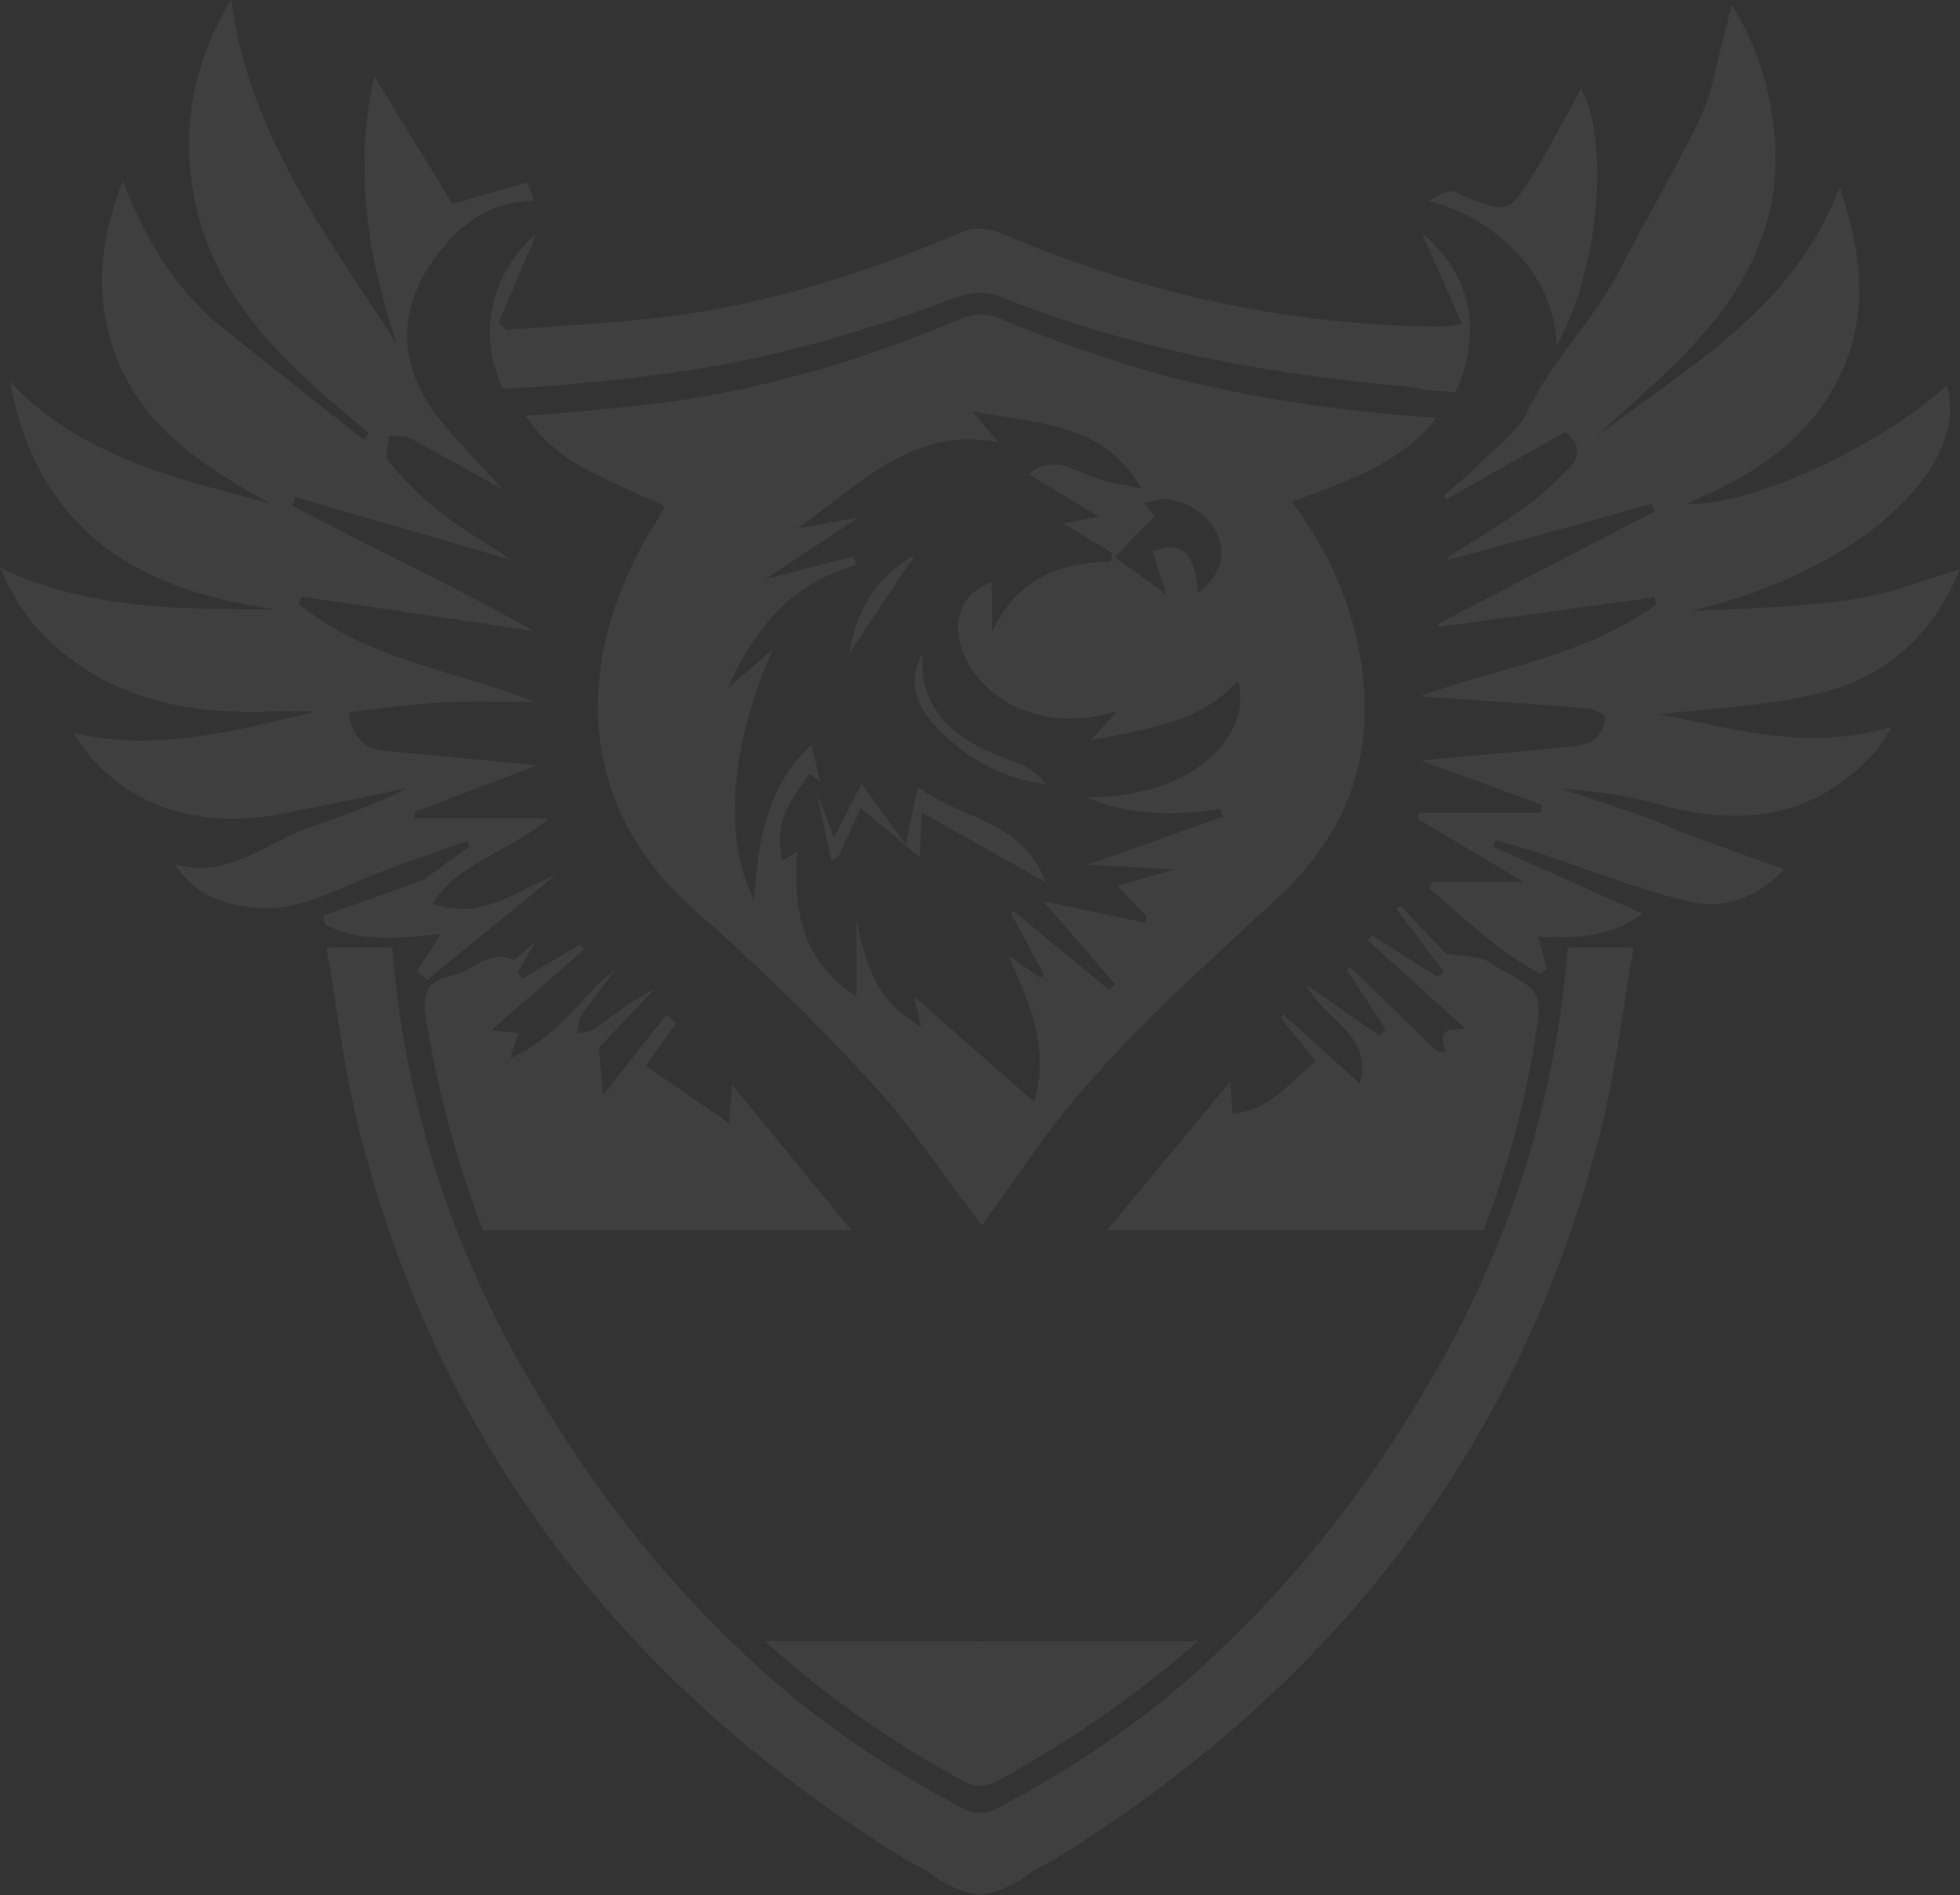 <?xml version="1.0" encoding="UTF-8"?> <svg xmlns="http://www.w3.org/2000/svg" width="845" height="817" viewBox="0 0 845 817" fill="none"><rect x="0" y="0" width="845" height="817" fill="#333333" stroke="none"/> <path d="M4.192 164.379C34.862 197.214 76.053 206.175 116.669 217.182C85.009 199.657 55.413 180.555 46.403 141.689C41.648 121.187 43.843 101.297 52.951 77.996C63.252 105.213 77.064 126.417 97.412 142.537C117.155 158.175 136.885 173.835 156.624 189.486C157.394 188.594 158.164 187.706 158.934 186.815C155.182 183.592 151.446 180.344 147.668 177.152C117.946 152.002 90.931 124.715 83.481 83.915C78.067 54.272 83.583 26.322 99.658 0C107.269 57.602 140.896 101.801 171.104 148.207C158.883 111.43 152.237 74.433 161.341 32.775C174.011 53.514 184.84 71.241 195.023 87.908C207.088 84.367 217.063 81.356 227.152 78.827C227.533 78.732 229.047 83.355 230.359 86.569C212.871 86.68 200.488 94.9 190.285 107.475C171.126 131.083 170.44 156.767 189.418 180.611C198.238 191.7 208.378 201.699 216.923 211.09C204.643 204.258 190.881 196.387 176.87 189.003C174.273 187.633 170.677 188.228 167.543 187.918C167.42 191.631 165.702 196.74 167.454 198.817C174.019 206.597 181.177 214.097 189.126 220.369C198.382 227.671 208.7 233.578 220.621 241.457C188.077 231.975 157.728 223.135 127.38 214.299C126.897 215.557 126.415 216.82 125.929 218.078C143.265 226.93 160.571 235.835 177.941 244.615C195.42 253.446 212.959 262.152 230.059 272.065C196.63 267.098 163.206 262.135 129.778 257.168C129.516 258.292 129.254 259.417 128.991 260.541C158.739 284.61 196.448 289.086 230.757 302.639C217.473 302.639 204.16 302.07 190.915 302.798C177.471 303.535 164.091 305.546 150.253 307.046C152.051 318.518 157.479 322.783 165.728 323.605C187.112 325.738 208.513 327.694 231.691 329.891C213.298 336.878 196.004 343.444 178.706 350.013C178.74 350.952 178.77 351.887 178.804 352.826C197.307 352.826 215.815 352.826 236.645 352.826C219.656 367.327 198.517 371.045 186.414 389.556C207.832 397.198 222.448 383.891 239.416 377.317C220.967 392.378 202.519 407.438 184.07 422.499C182.649 421.163 181.232 419.832 179.811 418.497C183.131 413.4 186.456 408.3 190.086 402.73C173.122 404.19 156.011 406.792 140.13 398.521C139.847 397.28 139.567 396.039 139.284 394.794C154.335 389.444 169.387 384.093 182.45 379.445C189.853 374.043 196.038 369.528 202.227 365.013C201.969 364.182 201.711 363.351 201.457 362.519C187.696 367.456 173.778 371.979 160.22 377.438C143.489 384.167 127.612 393.536 108.508 391.202C95.284 389.586 83.659 385.36 75.338 372.552C97.577 379.131 113.508 364.057 131.822 357.371C146.463 352.025 161.299 347.239 175.483 339.782C156.899 343.577 138.353 347.592 119.723 351.12C86.76 357.358 52.059 348.678 31.63 316.015C68.299 324.342 102.256 314.839 136.53 306.658C130.383 306.658 124.228 306.438 118.094 306.692C79.848 308.291 44.385 301.118 16.697 271.681C9.692 264.229 4.725 254.79 0 244.839C38.467 262.949 78.638 262.721 119.194 262.639C59.817 255.048 16.299 228.852 4.192 164.379Z" fill="white" fill-opacity="0.06"></path> <path d="M702.138 408.415C691.961 408.415 684.303 408.415 676.67 408.415C676.383 408.64 676.089 408.856 675.819 409.11C671.034 469.374 654.138 525.29 626.521 577.508C624.52 581.294 622.473 585.063 620.359 588.807C619.023 591.174 617.671 593.529 616.306 595.871C591.836 637.938 563.074 675.782 529.063 708.303C499.796 737.508 465.717 760.644 429.133 780.079C427.38 781.011 424.925 781.413 422.502 781.341C420.08 781.413 417.624 781.011 415.872 780.079C379.287 760.644 345.209 737.504 315.941 708.303C281.931 675.782 253.168 637.938 228.699 595.871C227.334 593.529 225.982 591.174 224.646 588.807C222.532 585.059 220.484 581.29 218.484 577.508C190.867 525.29 173.971 469.379 169.186 409.11C168.916 408.856 168.621 408.64 168.335 408.415C160.702 408.415 153.044 408.415 142.867 408.415C142.184 408.593 141.544 408.75 140.832 408.944C145.428 435.414 148.318 460.972 154.485 485.701C185.918 611.731 256.033 707.867 357.438 779.833C359.022 780.947 360.618 782.052 362.219 783.154C362.964 783.67 363.71 784.187 364.456 784.704C372.278 790.052 380.244 795.266 388.353 800.348C393.319 803.461 399.09 805.574 403.395 809.394C403.631 809.601 403.863 809.771 404.094 809.97C410.619 813.752 416.613 816.39 422.498 816.831C428.383 816.39 434.377 813.752 440.902 809.97C441.138 809.771 441.365 809.601 441.601 809.394C445.906 805.574 451.677 803.461 456.644 800.348C464.748 795.266 472.714 790.057 480.532 784.708C481.295 784.183 482.057 783.653 482.82 783.124C484.404 782.031 485.983 780.939 487.554 779.833C588.959 707.871 659.079 611.731 690.512 485.701C696.679 460.972 699.568 435.414 704.164 408.944C703.461 408.75 702.82 408.593 702.138 408.415Z" fill="white" fill-opacity="0.06"></path> <path d="M687.777 188.516C727.212 158.237 772.702 134.081 793.141 80.821C803.513 111.294 805.65 138.287 791.862 164.685C778.344 190.577 755.122 205.467 727.14 217.114C753.69 218.782 811.034 192.122 839.303 166.21C849.84 203.009 798.454 247.397 729.104 263.331C741.84 262.761 754.606 262.52 767.309 261.532C780.198 260.527 793.217 259.716 805.823 257.102C818.598 254.45 830.937 249.695 845 245.387C833.902 272.469 814.328 290.709 788.116 297.871C763.454 304.611 737.115 305.194 715.353 307.993C744.602 313.196 777.639 324.535 815.726 313.314C812.212 318.585 810.768 321.414 808.724 323.711C782.892 352.745 751.008 356.778 715.332 346.807C701.857 343.04 687.929 340.891 673.622 340.122C685.898 344.282 698.221 348.319 710.434 352.652C715.949 354.607 721.173 357.369 726.663 359.404C740.624 364.578 754.661 369.544 769.079 374.746C759.294 385.659 744.539 392.487 728.398 388.691C706.054 383.442 684.555 374.624 662.659 367.436C656.789 365.511 650.792 363.957 644.854 362.23C644.483 363.154 644.111 364.079 643.744 365.004C664.656 374.392 685.564 383.775 708.09 393.885C693.292 404.726 678.237 404.358 663.157 403.847C664.348 408.269 665.606 412.931 666.865 417.597C666.012 418.37 665.159 419.143 664.301 419.92C646.155 410.452 631.691 396.098 616.29 382.986C616.653 382.052 617.021 381.123 617.384 380.19C629.432 380.19 641.485 380.19 656.776 380.19C639.39 369.793 625.234 361.33 611.083 352.863C611.336 352.035 611.59 351.212 611.843 350.384C629.335 350.384 646.831 350.384 664.323 350.384C664.513 349.273 664.703 348.167 664.888 347.056C648.064 340.857 631.239 334.662 612.751 327.85C635.885 325.713 657.013 323.859 678.111 321.714C681.472 321.372 685.374 320.531 687.794 318.471C690.134 316.477 691.84 312.63 691.895 309.56C691.92 308.171 687.372 305.633 684.754 305.422C661.012 303.487 637.236 301.95 611.949 300.193C646.721 287.579 683.922 282.714 713.93 260.569C713.74 259.53 713.546 258.491 713.356 257.457C682.363 261.734 651.366 266.012 620.374 270.29C620.196 269.864 620.015 269.433 619.837 269.007C651.037 252.82 682.237 236.629 713.432 220.442C713.018 219.373 712.604 218.305 712.19 217.232C682.959 225.281 653.727 233.33 624.495 241.38C624.28 241.042 624.069 240.7 623.853 240.362C634.652 233.508 645.746 227.064 656.143 219.652C663.415 214.471 670.045 208.267 676.379 201.937C681.143 197.173 681.856 191.67 674.753 186.244C657.899 195.788 640.733 205.505 623.57 215.222C623.207 214.745 622.84 214.264 622.477 213.786C627.772 209.057 633.313 204.568 638.309 199.542C645.475 192.329 654.559 185.822 658.731 177.063C669.331 154.816 687.431 137.789 698.533 116.028C709.737 94.068 722.545 72.894 733.077 50.63C738.348 39.49 740.134 26.698 743.445 14.637C744.336 11.399 745.054 8.109 746.515 2.112C758.872 21.656 763.677 40.639 765.164 60.567C767.879 96.953 751.895 125.986 727.723 151.146C715.117 164.288 701.139 176.104 687.777 188.516Z" fill="white" fill-opacity="0.06"></path> <path d="M671.159 148.717C670.18 119.637 646.949 94.759 615.838 86.588C618.828 85.114 621.695 83.024 624.85 82.403C626.805 82.019 629.199 83.868 631.4 84.713C650.374 91.985 650.441 92.027 661.506 74.32C665.247 68.336 668.617 62.115 672.046 55.941C675.192 50.283 678.191 44.544 681.573 38.243C694.407 60.899 688.985 117.872 671.159 148.717Z" fill="white" fill-opacity="0.06"></path> <path d="M260.9 164.246C283.121 161.938 302.3 158.985 318.459 155.897C351.12 149.154 382.868 139.307 414.094 127.582C418.828 125.805 425.892 125.778 430.54 127.652C444.703 133.355 459.058 138.317 473.581 142.647C468.997 141.041 466.705 140.063 466.705 140.063C466.705 140.063 468.997 141.045 473.581 142.647C515.542 155.164 558.926 162.345 603.209 166.322C606.769 166.64 610.324 167.043 614.184 168.134C618.511 168.448 622.932 168.739 627.452 168.999C630.733 162.632 632.884 155.237 633.569 146.5C634.966 128.668 628.244 113.514 613.057 100.416C619.021 114.034 624.444 126.434 630.322 139.858C625.194 140.389 622.889 140.855 620.589 140.832C553.935 140.203 490.849 126.03 430.724 100.195C426.496 98.379 419.805 97.944 415.718 99.683C375.2 116.901 333.427 130.604 289.012 136.343C265.57 139.373 241.807 140.327 218.185 142.221C217.14 141.099 216.09 139.978 215.045 138.853C220.511 126.022 225.973 113.192 231.26 100.788C210.448 118.79 206.271 145.487 216.866 167.625C226.14 167.152 235.047 166.562 243.542 165.864C249.372 165.29 255.138 164.743 260.9 164.246Z" fill="white" fill-opacity="0.06"></path> <path d="M420.909 707.491H329.696C355.778 730.95 384.777 751.389 416.885 768.674C420.048 770.376 425.854 770.038 429.127 768.256C461.045 750.866 490.217 730.621 516.569 707.491H424.33C423.198 707.677 422.058 707.686 420.909 707.491Z" fill="white" fill-opacity="0.06"></path> <path d="M315.759 467.822C315.24 473.338 314.923 476.67 314.213 484.153C300.894 474.989 289.745 467.32 278.33 459.465C283.643 452.071 287.562 446.619 291.481 441.167C290.108 439.921 288.736 438.671 287.359 437.425C278.791 448.299 270.226 459.169 259.973 472.185C259.124 462.577 258.681 457.565 258.17 451.775C265.623 443.878 273.812 435.195 282.004 426.513C272.384 431.352 264.259 437.814 255.843 443.861C254.073 445.132 251.223 444.896 248.871 445.352C249.441 442.784 249.331 439.752 250.703 437.729C255.387 430.837 260.594 424.3 265.598 417.623C250.26 429.803 240.399 447.535 219.947 456.205C221.535 451.467 222.498 448.595 223.533 445.512C219.343 444.997 215.391 444.507 211.801 444.068C225.357 432.303 238.6 420.808 251.844 409.313C251.278 408.599 250.712 407.889 250.15 407.176C241.768 412.125 233.381 417.074 224.998 422.024C224.386 421.078 223.773 420.128 223.161 419.182C225.323 415.491 227.485 411.8 230.893 405.981C225.99 409.836 222.392 414.27 220.83 413.641C210.023 409.287 203.549 418.962 194.858 420.618C181.746 423.118 182.299 431.188 184.031 441.454C189.212 472.172 197.236 501.767 208.22 530.34H367.026C349.041 508.401 332.904 488.731 315.759 467.822Z" fill="white" fill-opacity="0.06"></path> <path d="M645.703 417.136C643.296 415.822 641.092 413.791 638.532 413.183C634.212 412.157 629.689 412.005 623.456 411.274C617.949 405.447 610.867 397.951 603.781 390.459C603.194 390.962 602.603 391.464 602.016 391.967C608.828 400.924 615.639 409.881 622.451 418.838C621.645 419.661 620.838 420.485 620.031 421.308C610.487 415.269 600.939 409.23 591.395 403.191C590.829 403.905 590.263 404.619 589.697 405.337C603.671 418.01 617.641 430.683 631.78 443.5C627.016 444.239 619.136 441.68 623.148 453.623C621.999 453.555 620.855 453.492 619.71 453.424C607.185 441.262 594.655 429.095 582.13 416.933C581.627 417.305 581.125 417.681 580.622 418.052C586.247 426.676 591.872 435.299 597.497 443.922C596.56 444.792 595.622 445.662 594.685 446.532C584.634 439.505 574.583 432.474 563.16 424.484C570.854 440.126 592.223 445.802 586.222 467.174C575.111 457.119 564.19 447.233 553.27 437.351C552.873 437.795 552.48 438.238 552.083 438.682C556.965 444.729 561.851 450.772 567.341 457.567C556.129 466.165 547.915 478.771 531.281 480.139C530.985 475.202 530.778 471.748 530.444 466.19C512.551 487.791 495.976 507.804 477.319 530.334H639.609C649.66 504.189 657.143 477.107 661.649 449.02C665.074 427.605 664.812 427.567 645.703 417.136Z" fill="white" fill-opacity="0.06"></path> <path d="M432.837 137.994C426.376 135.275 421.296 134.477 414.302 137.412C402.558 142.34 390.721 146.892 378.787 151.048C372.224 153.518 361.848 157.053 347.663 160.832C321.818 168.062 295.467 173.168 268.49 175.495C255.572 177.015 241.581 178.282 226.539 179.194C232.324 187.817 240.259 195.364 250.247 200.976C261.704 207.412 274.001 212.353 286.687 218.341C284.643 221.808 282.726 225.136 280.737 228.426C250.411 278.549 243.975 343.676 299.647 392.46C326.151 415.687 351.472 440.489 375.379 466.38C392.79 485.236 407.009 507.039 423.259 528.323C430.987 517.453 438.88 506.292 446.828 495.168C476.503 453.652 514.966 420.577 551.88 386.046C580.647 359.132 592.589 326.611 587.083 287.489C583.413 261.416 573.273 238.122 556.892 216.352C581.255 207.433 605.318 198.768 619.325 180.102C547.053 175.338 499.97 162.213 477.728 154.527C462.609 149.734 447.643 144.219 432.837 137.994ZM504.24 215.208C514.24 217.552 522.838 222.868 525.781 233.13C528.353 242.096 524.282 249.6 516.478 255.859C515.241 238.008 509.514 232.987 496.963 237.615C498.703 243.143 500.46 248.722 502.838 256.272C494.713 250.369 488.838 246.103 480.688 240.179C486.212 234.414 491.474 228.92 497.698 222.417C496.989 221.538 495.684 219.921 493.175 216.813C497.779 216.069 501.275 214.515 504.24 215.208ZM473.614 206.479C463.293 203.122 453.416 195.279 443.639 204.486C452.542 209.874 462.145 215.689 473.834 222.771C467.001 224.085 462.542 224.942 458.441 225.727C465.342 229.87 472.453 234.14 479.569 238.413C479.341 239.646 479.113 240.875 478.885 242.109C455.933 242.476 437.803 250.246 427.588 272.734C427.588 265.546 427.588 258.363 427.588 251.023C413.774 255.601 409.222 269.752 416.519 284.149C427.381 305.576 453.576 315.293 481.642 306.602C477.318 311.345 474.459 314.478 470.173 319.187C494.176 314.242 517.048 311.898 533.699 293.477C539.949 313.853 518.953 343.533 468.534 343.799C489.079 352.266 507.458 351.316 525.984 348.828C526.377 349.909 526.769 350.99 527.162 352.076C508.56 358.697 489.962 365.315 468.956 372.79C481.347 373.461 492.314 374.057 506.423 374.821C496.909 377.519 490.084 379.454 481.701 381.831C486.503 386.903 490.401 391.025 494.295 395.142C494.142 396.037 493.99 396.933 493.838 397.828C479.159 394.728 464.476 391.624 449.864 388.542C460.16 400.48 470.405 412.359 480.65 424.239C479.793 425.062 478.935 425.886 478.078 426.705C464.379 415.383 450.675 404.065 436.971 392.743C436.562 393.005 436.148 393.267 435.738 393.533C440.531 402.444 445.32 411.354 450.113 420.265C449.577 420.683 449.041 421.097 448.5 421.515C444.699 418.85 440.894 416.185 434.716 411.853C443.808 432.752 452.723 451.203 445.831 475.054C427.356 458.846 410.024 443.643 394.234 429.792C394.669 431.789 395.805 436.963 397.034 442.583C380.763 433.221 374.378 421.785 369.222 397.026C369.222 407.292 369.222 417.558 369.222 429.555C345.518 414.268 341.92 392.486 343.668 367.08C340.898 368.786 339.035 369.931 337.177 371.079C334.563 356.92 336.603 350.543 349.002 333.52C350.518 334.685 352.047 335.855 353.571 337.025C352.376 331.898 351.181 326.755 349.876 321.146C330.492 338.777 326.953 362.211 325.066 387.87C311.683 362 314.736 321.315 333.106 280.09C325.986 286.201 321.126 290.373 313.782 296.678C325.784 269.275 342.443 251.23 369.209 243.464C368.782 242.248 368.352 241.032 367.925 239.811C355.965 242.936 344.01 246.057 329.85 249.756C343.499 240.711 355.645 232.662 370.113 223.071C360.395 224.828 353.419 226.086 343.727 227.839C371.046 208.759 392.541 184.072 430.269 190.486C425.282 184.549 422.25 180.934 419.214 177.319C445.958 182.817 475.202 181.276 492.069 210.567C485.903 209.228 479.577 208.417 473.614 206.479Z" fill="white" fill-opacity="0.06"></path> <path d="M361.29 369.599C364.559 362.577 367.829 355.551 371.144 348.431C379.755 355.592 387.316 361.879 396.518 369.531C396.893 361.613 397.12 356.839 397.434 350.268C415.691 360.555 432.538 370.04 450.666 380.25C441.583 353.961 414.332 353.281 395.672 339.275C393.924 347.571 392.541 354.128 390.465 363.96C382.96 353.718 377.383 346.107 371.445 338C367.879 344.94 364.314 351.881 359.556 361.145C356.499 353.106 354.261 347.219 352.083 341.49C354.127 351.228 356.203 360.938 358.279 370.643C359.287 370.301 360.291 369.95 361.29 369.599Z" fill="white" fill-opacity="0.06"></path> <path d="M397.86 281.665C391.314 292.733 394.477 303.225 402.44 312.021C414.645 325.504 430.225 335.373 450.666 337.998C445.896 330.864 438.097 328.822 429.78 325.533C409.296 317.434 395.648 303.207 397.86 281.665Z" fill="white" fill-opacity="0.06"></path> <path d="M366.165 281.665C375.325 267.923 385.172 253.151 394.332 239.415C380.334 246.806 369.481 260.453 366.165 281.665Z" fill="white" fill-opacity="0.06"></path> </svg> 
